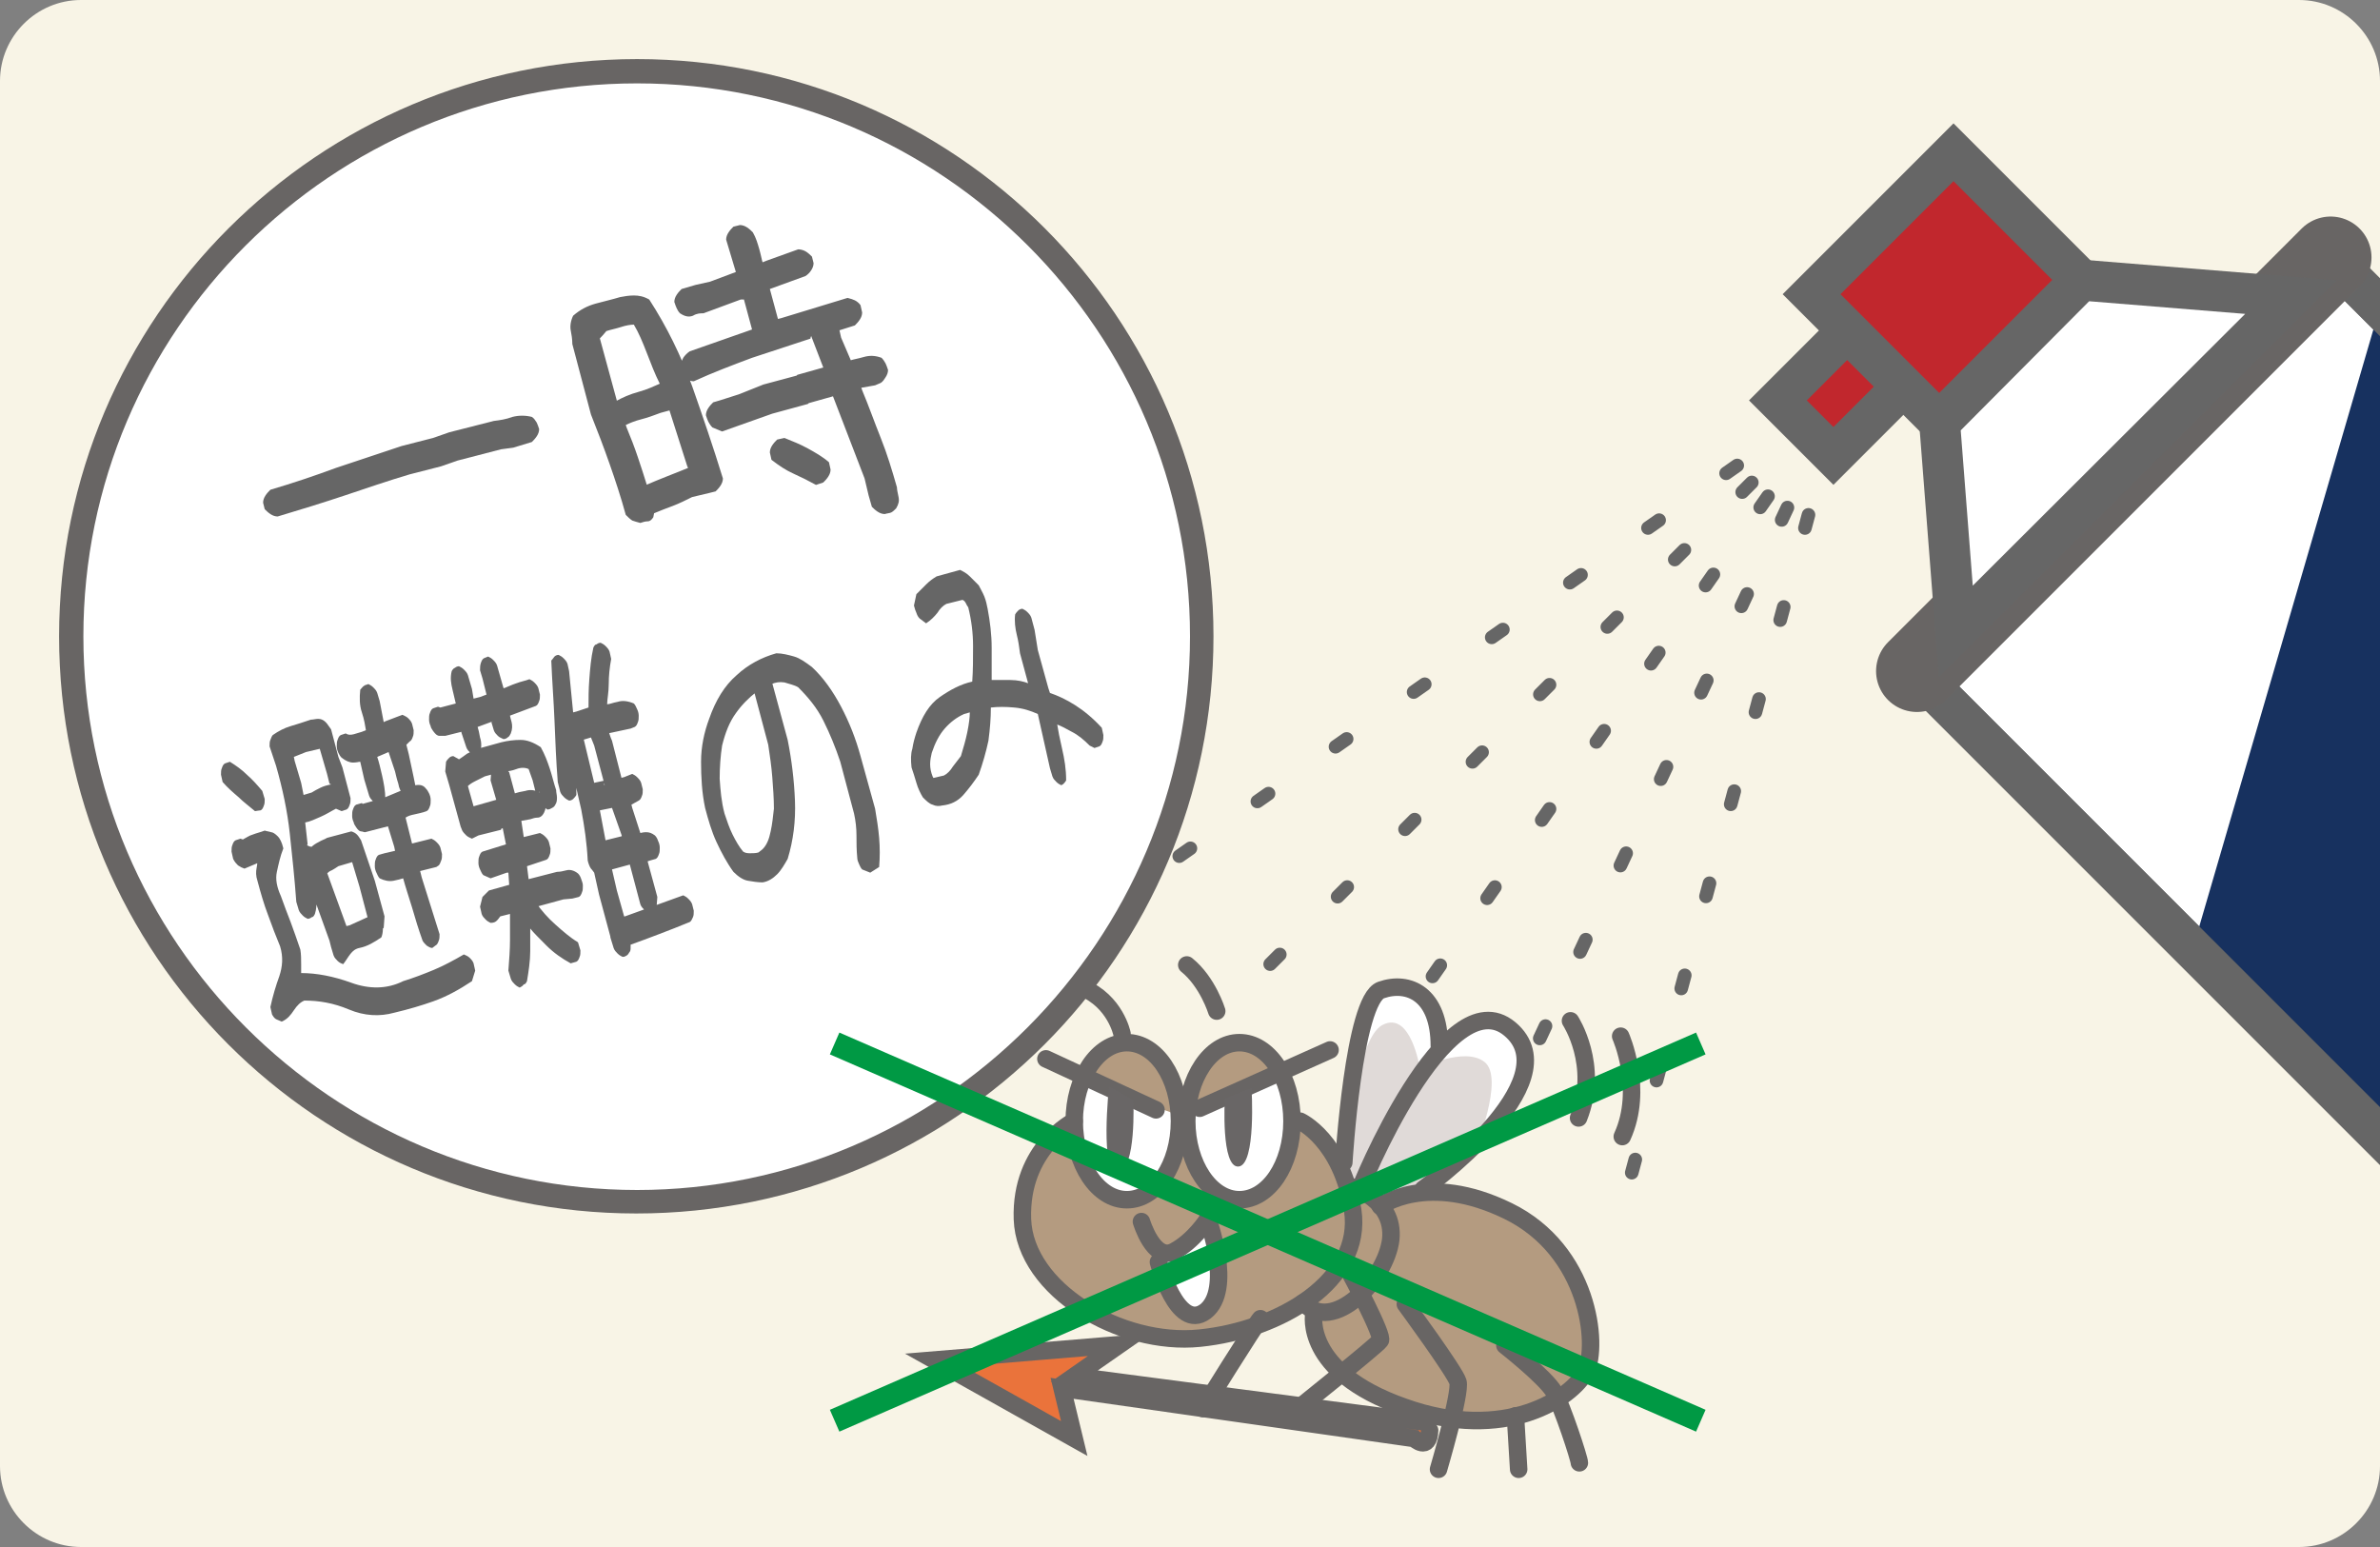 <?xml version="1.0" encoding="utf-8"?>
<!-- Generator: Adobe Illustrator 27.3.1, SVG Export Plug-In . SVG Version: 6.00 Build 0)  -->
<svg version="1.1" id="_レイヤー_2" xmlns="http://www.w3.org/2000/svg" xmlns:xlink="http://www.w3.org/1999/xlink" x="0px"
	 y="0px" viewBox="0 0 294 191.1" style="enable-background:new 0 0 294 191.1;" xml:space="preserve">
<rect x="0" y="0" width="294" height="191.1" fill="#808080" stroke="none"/>
<style type="text/css">
	.st0{fill:#F8F4E6;}
	.st1{clip-path:url(#SVGID_00000080923852188589436110000011408109750452039317_);}
	.st2{fill:#FFFFFF;stroke:#666666;stroke-width:5.05;}
	.st3{fill:#17315F;}
	.st4{fill:none;stroke:#666666;stroke-width:5.05;}
	.st5{fill:none;stroke:#686564;stroke-width:10.1;stroke-linecap:round;}
	.st6{fill:#C1272D;stroke:#666666;stroke-width:5.05;}
	.st7{fill:none;stroke:#666666;stroke-width:1.68;stroke-linecap:round;stroke-dasharray:0,0,1.68,10.1;}
	.st8{fill:#FFFFFF;}
	.st9{fill:#686564;}
	.st10{fill:#666666;}
	.st11{fill:#B49B80;}
	.st12{fill:#E0DAD8;}
	.st13{fill:#EA733B;}
	.st14{fill:none;stroke:#686564;stroke-width:2.16;stroke-linecap:round;}
	.st15{fill:#696666;}
	.st16{fill:none;stroke:#009944;stroke-width:2.94;}
</style>
<g id="_レイヤー_1-2">
	<path class="st0" d="M10,0h274c5.5,0,10,4.5,10,10v171.1c0,5.5-4.5,10-10,10H10c-5.5,0-10-4.5-10-10V10C0,4.5,4.5,0,10,0z"/>
	<g>
		<defs>
			<path id="SVGID_1_" d="M10,0h274c5.5,0,10,4.5,10,10v171.1c0,5.5-4.5,10-10,10H10c-5.5,0-10-4.5-10-10V10C0,4.5,4.5,0,10,0z"/>
		</defs>
		<clipPath id="SVGID_00000166639509256317293690000009240327222181074599_">
			<use xlink:href="#SVGID_1_"  style="overflow:visible;"/>
		</clipPath>
		<g style="clip-path:url(#SVGID_00000166639509256317293690000009240327222181074599_);">
			
				<rect x="273.9" y="37.6" transform="matrix(0.707 -0.707 0.707 0.707 16.466 250.095)" class="st2" width="72.4" height="135.2"/>
			<polygon class="st3" points="294,37.9 270.9,117.1 298.5,144.7 321.5,65.4 			"/>
			<polygon class="st3" points="332.4,76.3 309.3,155.5 326.6,172.8 349.6,93.5 			"/>
			
				<rect x="273.9" y="37.6" transform="matrix(0.707 -0.707 0.707 0.707 16.466 250.095)" class="st4" width="72.4" height="135.2"/>
			<line class="st5" x1="236.8" y1="82.9" x2="287.9" y2="31.8"/>
			<line class="st5" x1="332.4" y1="178.6" x2="383.5" y2="127.4"/>
			<polygon class="st2" points="257.1,34.6 239.6,52.2 241.6,78 283,36.7 			"/>
			
				<rect x="228.1" y="24.3" transform="matrix(0.707 -0.707 0.707 0.707 45.335 180.431)" class="st6" width="24.8" height="22.3"/>
			
				<rect x="221.3" y="43.7" transform="matrix(0.707 -0.707 0.707 0.707 32.269 175.026)" class="st6" width="12.1" height="9.7"/>
			<line class="st7" x1="216.4" y1="59.6" x2="154.5" y2="121.5"/>
			<line class="st7" x1="214.6" y1="57.5" x2="142.9" y2="107.7"/>
			<line class="st7" x1="218.4" y1="61.3" x2="168.3" y2="133"/>
			<line class="st7" x1="220.8" y1="62.7" x2="183.8" y2="142"/>
			<line class="st7" x1="223.4" y1="63.6" x2="200.7" y2="148.1"/>
		</g>
	</g>
	<path class="st8" d="M78.6,148.5c-38.5,0-69.8-31.3-69.8-69.8S40.1,8.8,78.6,8.8s69.8,31.3,69.8,69.8S117.2,148.5,78.6,148.5
		L78.6,148.5z"/>
	<path class="st9" d="M78.7,10.3c37.7,0,68.3,30.7,68.3,68.3S116.3,147,78.7,147s-68.4-30.7-68.4-68.4S41,10.3,78.7,10.3 M78.7,7.3
		C39.3,7.3,7.3,39.3,7.3,78.6s31.9,71.3,71.3,71.3s71.3-31.9,71.3-71.3S118,7.3,78.7,7.3L78.7,7.3z"/>
	<path class="st10" d="M34.3,63.8c-0.3,0-0.6-0.1-0.9-0.3c-0.3-0.2-0.5-0.4-0.7-0.6l-0.2-0.8c0-0.3,0.1-0.6,0.3-0.9
		c0.2-0.3,0.4-0.5,0.6-0.7c2.7-0.8,5.4-1.7,8.1-2.7c2.7-0.9,5.4-1.8,8.1-2.7l3.9-1l2-0.7L61,52c0.8-0.1,1.5-0.2,2.3-0.5
		c0.8-0.2,1.6-0.2,2.4,0c0.3,0.2,0.4,0.4,0.6,0.7c0.1,0.2,0.2,0.5,0.3,0.8c0,0.3-0.1,0.6-0.3,0.9s-0.4,0.5-0.6,0.7l-2.3,0.7
		l-1.5,0.2l-5.4,1.4l-2,0.7l-3.9,1c-2.7,0.8-5.3,1.7-8,2.6S37,63,34.3,63.8L34.3,63.8z"/>
	<path class="st10" d="M79.1,64.6c-0.4-0.1-0.7-0.2-1-0.3c-0.3-0.2-0.5-0.4-0.8-0.7c-0.6-2.2-1.3-4.3-2-6.3s-1.5-4.1-2.3-6.1
		l-2.3-8.7c0-0.6-0.1-1.2-0.2-1.7c-0.1-0.5,0-1.2,0.3-1.8c0.8-0.7,1.7-1.2,2.8-1.5s2-0.5,3-0.8c0.5-0.1,1.1-0.2,1.7-0.2
		c0.6,0,1.2,0.1,1.9,0.5c2.2,3.4,3.9,6.9,5.3,10.7c1.3,3.7,2.6,7.5,3.8,11.4c0,0.3-0.1,0.6-0.3,0.9c-0.2,0.3-0.4,0.5-0.6,0.7
		l-0.8,0.2l-2.1,0.5c-0.8,0.4-1.6,0.8-2.4,1.1s-1.6,0.6-2.3,0.9l-0.1,0.5c-0.2,0.3-0.4,0.5-0.7,0.5S79.4,64.5,79.1,64.6L79.1,64.6z
		 M81.5,47.4c-0.6-1.2-1.1-2.5-1.6-3.8s-1-2.5-1.6-3.5c-0.4,0-1,0.1-1.6,0.3s-1.2,0.3-1.8,0.5c-0.1,0.1-0.3,0.4-0.8,0.9v0l2.1,7.7
		l-0.2,0.1c0.9-0.5,1.8-0.9,2.9-1.2S80.8,47.7,81.5,47.4L81.5,47.4z M85,57.8l-0.1-0.2l-2.2-6.9L81.6,51c-0.8,0.3-1.6,0.6-2.4,0.8
		s-1.5,0.5-1.9,0.7l0.1,0.3c0.5,1.2,1,2.5,1.4,3.7c0.4,1.2,0.8,2.4,1.1,3.4L79.6,60c0.9-0.4,1.9-0.8,2.9-1.2S84.3,58.1,85,57.8
		L85,57.8z M109.3,63.5c-0.3,0-0.6-0.1-0.9-0.3s-0.5-0.4-0.7-0.6l-0.4-1.4l-0.5-2.1l-4-10.4l0.3,0.2l-3.2,0.9l-0.1,0.1l-4.4,1.2
		l-6.2,2.2L88,52.8c-0.2-0.2-0.4-0.5-0.5-0.7c-0.1-0.2-0.2-0.5-0.3-0.8c0-0.3,0.1-0.6,0.3-0.9c0.2-0.3,0.4-0.5,0.6-0.7
		c1.1-0.3,2.2-0.7,3.2-1c1-0.4,2-0.8,3-1.2l4.1-1.1l0.1-0.1l3.2-0.9v0l-1.5-3.9l-0.1,0.3l0.1,0c-2.4,0.8-4.9,1.6-7.3,2.4
		c-2.4,0.9-4.8,1.8-7.2,2.9c-0.3,0-0.6-0.1-0.9-0.3c-0.3-0.2-0.5-0.4-0.7-0.6L84,45.4c0.1-0.5,0.2-0.8,0.4-1.2
		c0.2-0.3,0.5-0.6,0.8-0.8l7.7-2.7l-1-3.7L91.5,37l-4.6,1.7c-0.4,0-0.8,0-1.3,0.3c-0.5,0.2-1,0.1-1.6-0.3c-0.2-0.2-0.3-0.4-0.4-0.6
		s-0.2-0.5-0.3-0.8c0-0.3,0.1-0.6,0.3-0.9c0.2-0.3,0.4-0.5,0.6-0.7l1.7-0.5l1.8-0.4l3.2-1.2v0l-1.2-4c0-0.3,0.1-0.6,0.3-0.9
		c0.2-0.3,0.4-0.5,0.6-0.7l0.8-0.2c0.3,0,0.6,0.1,0.9,0.3s0.5,0.4,0.7,0.6c0.4,0.7,0.6,1.4,0.8,2.1s0.3,1.3,0.4,1.6l0.5-0.2l3.9-1.4
		c0.3,0,0.7,0.1,1,0.3c0.3,0.2,0.5,0.4,0.7,0.6l0.2,0.8c0,0.3-0.1,0.6-0.3,0.9c-0.2,0.3-0.4,0.5-0.7,0.7l-4.4,1.6l1,3.7l0.4-0.1
		l8.2-2.5c0.4,0.1,0.7,0.2,0.9,0.3s0.5,0.3,0.7,0.6l0.2,0.9c0,0.3-0.1,0.6-0.3,0.9c-0.2,0.3-0.4,0.5-0.6,0.7l-1.9,0.6l0.2,0.9
		l1.2,2.8c0.3-0.1,0.9-0.2,1.6-0.4s1.4-0.2,2.2,0.1c0.2,0.2,0.4,0.5,0.5,0.7c0.1,0.2,0.2,0.5,0.3,0.8c0,0.3-0.1,0.6-0.3,0.9
		c-0.2,0.3-0.3,0.5-0.6,0.7l-0.7,0.3l-1.7,0.3l0.1,0.3c0.8,1.9,1.5,3.9,2.3,5.9c0.8,2,1.4,4,2,6.1c0,0.3,0.1,0.7,0.2,1.2
		s0,0.9-0.3,1.4c-0.2,0.2-0.4,0.4-0.6,0.5S109.6,63.4,109.3,63.5L109.3,63.5z M100.8,59.9c-0.9-0.5-1.9-1-2.8-1.4
		c-0.9-0.4-1.8-1-2.7-1.7l-0.2-0.9c0-0.3,0.1-0.6,0.3-0.9c0.2-0.3,0.4-0.5,0.6-0.7l0.9-0.2c1,0.4,2,0.8,2.9,1.3
		c0.9,0.5,1.8,1,2.6,1.7l0.2,0.9c0,0.3-0.1,0.6-0.3,0.9c-0.2,0.3-0.4,0.5-0.6,0.7L100.8,59.9L100.8,59.9z"/>
	<path class="st10" d="M31.5,100.2c-0.7-0.6-1.4-1.1-2-1.7c-0.7-0.6-1.4-1.2-2-1.9l-0.2-0.9c0-0.3,0-0.6,0.1-0.8
		c0.1-0.3,0.2-0.5,0.4-0.6l0.6-0.2c0.8,0.5,1.5,1,2.1,1.6c0.7,0.6,1.3,1.3,1.9,2l0.3,1c0,0.3,0,0.6-0.1,0.8
		c-0.1,0.3-0.2,0.5-0.4,0.6C32.1,100.1,31.5,100.2,31.5,100.2z M48.7,125.1c-1.8,0.5-3.7,0.4-5.6-0.4c-1.9-0.8-3.7-1.1-5.5-1.1
		c-0.5,0.2-0.9,0.6-1.3,1.2s-0.8,1.1-1.5,1.4c-0.2-0.1-0.5-0.2-0.7-0.3s-0.4-0.4-0.5-0.6l-0.2-0.9c0.3-1.4,0.7-2.7,1.1-3.8
		c0.4-1.2,0.5-2.4,0.1-3.7c-0.5-1.2-1-2.5-1.5-3.9c-0.5-1.3-0.9-2.7-1.3-4.2c-0.2-0.6-0.2-1.1-0.1-1.6c0.1-0.5,0.1-0.7,0-0.6
		l0.4-0.1l-1.9,0.8c-0.3-0.1-0.5-0.2-0.8-0.4c-0.2-0.2-0.4-0.4-0.6-0.8l-0.2-0.9c0-0.3,0-0.6,0.1-0.8c0.1-0.3,0.2-0.5,0.4-0.6
		l0.6-0.2l0.3,0.1c0.4-0.2,0.8-0.5,1.2-0.6c0.5-0.2,1-0.3,1.5-0.5c0.3,0.1,0.5,0.1,0.8,0.2c0.2,0,0.5,0.2,0.8,0.5
		c0.2,0.2,0.3,0.4,0.4,0.6c0.1,0.2,0.2,0.5,0.3,0.9c-0.4,1-0.6,2-0.8,2.9c-0.2,0.9,0,1.9,0.5,3c0.4,1.1,0.8,2.2,1.2,3.2
		c0.4,1.1,0.8,2.2,1.2,3.4c0.1,0.6,0.1,1.2,0.1,1.8s0,0.9,0,1.1c1.9,0,4,0.4,6.2,1.2c2.2,0.8,4.4,0.8,6.4-0.2
		c1.3-0.4,2.6-0.9,3.8-1.4c1.2-0.5,2.5-1.2,3.7-1.9c0.2,0.1,0.5,0.2,0.7,0.4s0.4,0.4,0.5,0.7l0.2,0.9l-0.4,1.3
		c-1.5,1-3.1,1.9-4.8,2.5C52.1,124.2,50.4,124.7,48.7,125.1L48.7,125.1z M42.4,119.1c-0.3-0.1-0.5-0.2-0.7-0.4
		c-0.2-0.2-0.4-0.4-0.5-0.7l-0.3-1l-0.2-0.8l-2.2-6.1l0.5-0.1c0,0.2,0.1,0.7,0.1,1.2s0,1.1-0.2,1.7c-0.1,0.2-0.2,0.4-0.4,0.4
		c-0.1,0.1-0.3,0.2-0.5,0.2c-0.2-0.1-0.4-0.2-0.6-0.4c-0.2-0.2-0.4-0.4-0.5-0.7l-0.3-1c-0.2-2.8-0.5-5.6-0.8-8.4s-0.9-5.6-1.7-8.4
		l-0.8-2.4c0-0.3,0-0.6,0.1-0.8c0.1-0.3,0.2-0.5,0.3-0.6c0.7-0.5,1.5-0.9,2.2-1.1s1.6-0.5,2.5-0.8c0.3,0,0.6-0.1,0.9-0.1
		s0.7,0.1,1.1,0.6l0.5,0.7l0.9,3.4l0.5,1.3l1,3.8c0,0.3,0,0.6-0.1,0.8c-0.1,0.3-0.2,0.5-0.4,0.6l-0.6,0.2l-0.7-0.3
		c-0.6,0.3-1.2,0.7-1.9,1c-0.7,0.3-1.3,0.6-1.9,0.7l0.3,2.7c-0.1,0.1-0.1,0.1,0.1,0.2s0.3,0.1,0.4,0.1c0.2-0.2,0.5-0.4,0.9-0.6
		c0.3-0.2,0.7-0.3,1-0.5l3-0.8c0.3,0.1,0.5,0.2,0.7,0.4c0.2,0.2,0.3,0.4,0.5,0.7l1.7,5l1.2,4.4l-0.1,1.4l-0.1,0.1
		c0,0.5-0.1,0.9-0.2,1.1c-0.9,0.6-1.7,1.1-2.7,1.3S43.1,118.2,42.4,119.1L42.4,119.1z M40.7,96.8l-0.3-1.2l-0.9-3.1l-1.7,0.4
		l-1.5,0.6l0.1,0.5l0.8,2.7l0.3,1.5l1-0.3c0.3-0.2,0.7-0.4,1.1-0.6s0.8-0.3,1.3-0.4L40.7,96.8L40.7,96.8z M45.4,113.3l-1-3.8l-0.9-3
		l-1.7,0.5c-0.3,0.2-0.6,0.4-0.8,0.5c-0.3,0.1-0.5,0.3-0.6,0.4l0-0.1l2.4,6.6l0.4-0.1L45.4,113.3L45.4,113.3z M53.4,117.1
		c-0.2,0-0.4-0.1-0.7-0.3c-0.2-0.2-0.4-0.4-0.5-0.6c-0.5-1.4-0.9-2.7-1.3-4.1c-0.4-1.3-0.8-2.5-1.1-3.6c-0.3,0.1-0.7,0.2-1.2,0.3
		s-1.1,0-1.7-0.3c-0.2-0.2-0.3-0.5-0.4-0.7s-0.2-0.5-0.2-0.8c0-0.3,0-0.6,0.1-0.8c0.1-0.3,0.2-0.5,0.4-0.6l0.7-0.2l1.3-0.3l-0.1-0.5
		l-0.8-2.6l0.3-0.1l0,0.1l-3.1,0.8c-0.2,0-0.3-0.1-0.5-0.1c-0.2,0-0.4-0.2-0.6-0.5c-0.1-0.2-0.3-0.4-0.3-0.6
		c-0.1-0.2-0.2-0.5-0.2-0.8c0-0.3,0-0.6,0.1-0.8c0.1-0.3,0.2-0.5,0.4-0.6l0.7-0.2l0.1,0.1l2.5-0.7l2.4-1l0.1,0.5
		c-0.3-0.3-0.5-0.7-0.6-1.3c-0.2-0.6-0.3-1.1-0.4-1.5L48,92.9l-1.4,0.6c0.2,0.6,0.4,1.4,0.6,2.3s0.4,1.9,0.4,2.9
		c-0.2,0.2-0.3,0.4-0.4,0.5c-0.1,0.1-0.3,0.2-0.5,0.2c-0.2-0.1-0.4-0.2-0.6-0.4c-0.2-0.2-0.4-0.4-0.5-0.7l-0.6-2l-0.5-2.2
		c-0.2,0-0.4,0.1-0.9,0.1c-0.4,0-0.9-0.2-1.4-0.6c-0.2-0.2-0.3-0.4-0.4-0.6c-0.1-0.2-0.2-0.5-0.2-0.8c0-0.3,0-0.6,0.1-0.8
		c0.1-0.3,0.2-0.5,0.4-0.6l0.6-0.2c0.3,0.2,0.6,0.2,1,0.1c0.3-0.1,0.7-0.2,1-0.3l0.5-0.2c-0.1-0.6-0.2-1.3-0.5-2.2s-0.3-1.8-0.2-2.8
		c0.2-0.2,0.3-0.4,0.5-0.5c0.1-0.1,0.3-0.1,0.5-0.2c0.2,0.1,0.4,0.2,0.6,0.4c0.2,0.2,0.4,0.4,0.5,0.7l0.3,1l0.5,2.6l0.2-0.1l2.1-0.8
		c0.2,0.1,0.5,0.2,0.7,0.4s0.4,0.4,0.5,0.7l0.2,0.8c0,0.3,0,0.6-0.1,0.8c-0.1,0.3-0.2,0.5-0.4,0.6L50.2,92c0.2,0.7,0.4,1.6,0.6,2.6
		c0.2,1,0.4,1.8,0.5,2.4c0.6-0.1,1,0,1.3,0.4c0.2,0.2,0.3,0.4,0.4,0.6c0.1,0.2,0.2,0.5,0.2,0.8c0,0.3,0,0.6-0.1,0.8
		c-0.1,0.3-0.2,0.5-0.4,0.6c-0.5,0.2-1.1,0.3-1.5,0.4c-0.5,0.1-0.8,0.2-1.1,0.4l0.7,2.8l0.1,0.4l2.4-0.6c0.2,0.1,0.4,0.2,0.6,0.4
		c0.2,0.2,0.4,0.4,0.5,0.7l0.2,0.8c0,0.3,0,0.6-0.1,0.8c-0.1,0.3-0.2,0.5-0.3,0.6l-0.3,0.2l-2,0.5l0.2,0.8l2.2,7
		c0,0.3,0,0.6-0.1,0.8c-0.1,0.3-0.2,0.5-0.4,0.6L53.4,117.1L53.4,117.1z"/>
	<path class="st10" d="M58.7,93.4c-0.2-0.1-0.4-0.2-0.6-0.4c-0.2-0.2-0.4-0.4-0.5-0.7L57,90.5l0-0.1l-2,0.5c-0.2,0-0.5,0-0.7,0
		c-0.3,0-0.5-0.2-0.8-0.6c-0.1-0.2-0.3-0.4-0.3-0.6c-0.1-0.2-0.2-0.5-0.2-0.8c0-0.3,0-0.6,0.1-0.8c0.1-0.3,0.2-0.5,0.4-0.6l0.6-0.2
		l0.3,0.1l1.9-0.5c-0.1-0.4-0.2-0.9-0.4-1.7c-0.2-0.8-0.3-1.5-0.1-2.3c0.1-0.2,0.3-0.4,0.4-0.4c0.1-0.1,0.3-0.2,0.5-0.2
		c0.2,0.1,0.4,0.2,0.6,0.4c0.2,0.2,0.4,0.4,0.5,0.7l0.5,1.7l0.2,1.2l0.8-0.2l0.8-0.3l-0.5-2l-0.3-1c0-0.3,0-0.6,0.1-0.9
		c0.1-0.3,0.2-0.5,0.4-0.6l0.5-0.2c0.2,0.1,0.4,0.2,0.6,0.4c0.2,0.2,0.4,0.4,0.5,0.7l0.8,2.8l0.1,0c0.5-0.2,0.9-0.4,1.5-0.6
		c0.5-0.2,1.1-0.3,1.6-0.5c0.2,0.1,0.4,0.2,0.6,0.4c0.2,0.2,0.4,0.4,0.5,0.7l0.2,0.8c0,0.3,0,0.6-0.1,0.8c-0.1,0.3-0.2,0.5-0.4,0.6
		l-3.2,1.2c0,0.1,0.1,0.4,0.2,0.8s0.1,0.9-0.1,1.4c-0.1,0.2-0.2,0.4-0.4,0.5c-0.1,0.1-0.3,0.2-0.5,0.2c-0.2-0.1-0.5-0.2-0.7-0.4
		s-0.4-0.4-0.5-0.7l-0.3-1l0.2-0.1l-1.9,0.7c0.1,0.3,0.2,0.7,0.3,1.3c0.2,0.6,0.2,1.2,0,1.9c-0.1,0.2-0.2,0.4-0.4,0.4
		S58.9,93.4,58.7,93.4L58.7,93.4z M64.2,122c-0.2-0.1-0.4-0.2-0.6-0.4c-0.2-0.2-0.4-0.4-0.5-0.7l-0.3-1c0.1-1.3,0.2-2.6,0.2-3.8
		c0-1.2,0-2.3,0-3.2l-1.2,0.3c-0.1,0.1-0.2,0.3-0.4,0.5S61,114,60.6,114c-0.2-0.1-0.4-0.2-0.6-0.4s-0.4-0.4-0.5-0.7l-0.2-0.9
		l0.3-1.2l0.8-0.8l2.5-0.7l-0.1-1.5l-0.2,0l-2,0.7l-0.9-0.4c-0.2-0.2-0.3-0.5-0.4-0.7c-0.1-0.2-0.2-0.5-0.2-0.8c0-0.3,0-0.6,0.1-0.8
		c0.1-0.3,0.2-0.5,0.4-0.6l2.9-0.9l-0.4-2l-0.2,0.1l0,0.1l-2.8,0.7l-0.8,0.4c-0.2-0.1-0.5-0.2-0.7-0.4s-0.4-0.4-0.5-0.6l-0.2-0.5
		l-1.4-5.1L55,95.3l0.1-1.2c0.1-0.2,0.3-0.4,0.4-0.5c0.1-0.1,0.3-0.2,0.5-0.2l0.7,0.4c0.3-0.2,0.6-0.4,1-0.7
		c0.4-0.2,0.8-0.4,1.3-0.6l2.9-0.8c0.8-0.2,1.6-0.3,2.4-0.3c0.8,0,1.6,0.3,2.5,0.9c0.5,0.9,0.8,1.7,1.1,2.6s0.5,1.8,0.8,2.7
		c0,0.3,0.1,0.6,0.1,0.9s0,0.6-0.2,0.9c-0.1,0.2-0.2,0.3-0.4,0.4s-0.3,0.2-0.6,0.2l-0.6-0.5l0.4-0.1c0-0.1,0,0.1,0,0.3
		s-0.1,0.5-0.2,0.7c-0.2,0.4-0.5,0.6-0.8,0.6s-0.6,0.1-0.9,0.2l-1.1,0.2l0.3,2l2-0.5c0.2,0.1,0.4,0.2,0.6,0.4
		c0.2,0.2,0.4,0.4,0.5,0.7l0.2,0.8c0,0.3,0,0.6-0.1,0.8c-0.1,0.3-0.2,0.5-0.4,0.6l-2.4,0.8l0.2,1.6l3.5-0.9c0.4,0,0.8-0.1,1.2-0.2
		c0.4-0.1,0.9,0,1.4,0.4c0.2,0.2,0.3,0.4,0.4,0.7s0.2,0.5,0.2,0.8c0,0.3,0,0.6-0.1,0.8c-0.1,0.3-0.2,0.5-0.4,0.6l-0.8,0.2l-1.1,0.1
		l-3.3,0.9l-0.1-0.5c0.7,1,1.5,1.9,2.4,2.7c0.9,0.8,1.8,1.6,2.8,2.2l0.3,1c0,0.3,0,0.6-0.1,0.8c-0.1,0.3-0.2,0.5-0.4,0.6l-0.7,0.2
		c-1.1-0.6-2.1-1.3-3-2.2c-0.9-0.9-1.6-1.6-2-2.1c0,0.7,0,1.6,0,2.8c0,1.2-0.2,2.5-0.4,3.7c-0.1,0.2-0.2,0.4-0.4,0.4
		C64.5,121.9,64.3,121.9,64.2,122L64.2,122z M61.3,98.8l-0.7-2.4l0.1-1.3l0.1-0.1l0.2,0.6l-1.1,0.3c-0.4,0.2-0.8,0.4-1.2,0.6
		s-0.7,0.4-0.9,0.6l0.7,2.5l2.1-0.6L61.3,98.8L61.3,98.8z M66.3,98.4l-0.1-0.4l-0.4-1.6L65.3,95c-0.4-0.2-1-0.2-1.5,0
		s-1.1,0.3-1.5,0.3l-0.2-0.8c0,0,0.1,0.1,0.3,0.3c0.2,0.2,0.3,0.4,0.5,0.6l0.7,2.6c0.3-0.1,0.7-0.2,1.3-0.3c0.6-0.2,1.2-0.1,1.8,0.2
		l-0.1-0.1L66.3,98.4L66.3,98.4z M76.9,118.2c-0.2-0.1-0.4-0.2-0.6-0.4c-0.2-0.2-0.4-0.4-0.5-0.7l-0.4-1.3l0-0.1l-1.4-5.2l-0.6-2.7
		c-0.1-0.1-0.2-0.3-0.4-0.5c-0.2-0.3-0.3-0.6-0.4-1c-0.1-2.1-0.4-4.2-0.8-6.3c-0.5-2.1-0.9-4.1-1.4-5.9l0.5-0.1
		c0,0.4,0.1,1.1,0.2,1.8c0.1,0.8,0.1,1.6,0.1,2.4c-0.1,0.2-0.3,0.4-0.4,0.5c-0.1,0.1-0.3,0.2-0.5,0.2c-0.2-0.1-0.4-0.2-0.6-0.4
		c-0.2-0.2-0.4-0.4-0.5-0.7l-0.3-1.2c-0.2-2.5-0.3-5-0.4-7.5c-0.1-2.5-0.3-5-0.4-7.5c0.2-0.2,0.3-0.4,0.4-0.5
		c0.1-0.1,0.3-0.2,0.5-0.2c0.2,0.1,0.4,0.2,0.6,0.4c0.2,0.2,0.4,0.4,0.5,0.7l0.2,0.9l0.5,5.1l0.4-0.1l1.5-0.5c0-1.1,0-2.2,0.1-3.5
		s0.2-2.6,0.5-3.9c0.1-0.2,0.2-0.4,0.4-0.4c0.1-0.1,0.3-0.2,0.5-0.2c0.2,0.1,0.4,0.2,0.6,0.4c0.2,0.2,0.4,0.4,0.5,0.7l0.2,0.9
		c-0.2,1.1-0.3,2.1-0.3,3.1S75,86.4,75,87c0.3,0,0.7-0.2,1.3-0.3c0.6-0.2,1.3-0.1,2,0.2c0.2,0.2,0.3,0.5,0.4,0.7
		c0.1,0.2,0.2,0.5,0.2,0.8c0,0.3,0,0.6-0.1,0.8c-0.1,0.3-0.2,0.5-0.4,0.6L77.9,90l-2.8,0.6L74.9,90c0.2,0.2,0.3,0.4,0.4,0.7
		s0.2,0.6,0.3,0.8l1.2,4.7l-0.1-0.1l0.4-0.1l1-0.4c0.2,0.1,0.4,0.2,0.6,0.4c0.2,0.2,0.4,0.4,0.5,0.7l0.2,0.8c0,0.3,0,0.6-0.1,0.8
		c-0.1,0.3-0.2,0.5-0.4,0.6L78,99.4l0.1,0.4l1,3.1c0.1,0,0.3-0.1,0.7-0.1s0.7,0.1,1.1,0.4c0.2,0.2,0.3,0.4,0.4,0.7
		c0.1,0.2,0.2,0.5,0.2,0.8c0,0.3,0,0.6-0.1,0.8c-0.1,0.3-0.2,0.5-0.4,0.6l-0.7,0.2l-0.3,0.1l1.2,4.4l-0.1,1.3
		c-0.2,0.2-0.3,0.4-0.4,0.5c-0.1,0.1-0.3,0.2-0.5,0.2c-0.2-0.1-0.4-0.2-0.6-0.4c-0.2-0.2-0.4-0.4-0.5-0.7l-1.3-4.9l-2.2,0.6l0.6,2.6
		l0.9,3.2l0.1,0l7.2-2.6c0.2,0.1,0.4,0.2,0.6,0.4c0.2,0.2,0.4,0.4,0.5,0.7l0.2,0.8c0,0.3,0,0.6-0.1,0.8s-0.2,0.5-0.4,0.6
		c-1.2,0.5-2.5,1-3.8,1.5c-1.3,0.5-2.4,0.9-3.5,1.3c0,0,0,0.1,0,0.3c0,0.3,0,0.5-0.2,0.7c-0.1,0.2-0.2,0.3-0.4,0.4
		S77.1,118.2,76.9,118.2L76.9,118.2z M74.6,96.9l0.1,0.1l-1.3-4.9L73,91.1L72,91.4l0.1-0.1l1.3,5.4l1.4-0.3L74.6,96.9L74.6,96.9z
		 M76.8,103.3l0-0.1l-1.2-3.4l-1.5,0.3l0.7,3.7L76.8,103.3L76.8,103.3z"/>
	<path class="st10" d="M107.5,107.8l-1-0.4c-0.2-0.2-0.3-0.5-0.4-0.7c-0.1-0.2-0.2-0.5-0.2-0.7c-0.1-1-0.1-1.9-0.1-2.8
		c0-0.9-0.1-1.8-0.3-2.7l-1.7-6.4c-0.6-1.8-1.3-3.5-2.1-5.1c-0.8-1.6-1.9-2.9-3.1-4.1c-0.5-0.3-1.1-0.4-1.7-0.6
		c-0.6-0.1-1.1,0-1.6,0.2l0.1-0.1l1.9,7c0.5,2.5,0.8,5,0.9,7.5c0.1,2.5-0.2,4.9-0.9,7.2c-0.4,0.7-0.8,1.4-1.3,1.9s-1.1,0.9-1.8,1
		c-0.6,0-1.2-0.1-1.8-0.2s-1.2-0.5-1.8-1.1c-0.8-1.1-1.5-2.4-2.1-3.7s-1-2.7-1.4-4.2c-0.4-1.9-0.5-3.8-0.5-5.7c0-1.9,0.4-3.7,1-5.3
		c0.8-2.3,1.9-4.1,3.4-5.4c1.4-1.3,3.1-2.2,4.9-2.7c0.7,0,1.5,0.2,2.2,0.4s1.4,0.7,2.2,1.3c1.4,1.3,2.6,3,3.6,4.9
		c1,1.9,1.8,3.9,2.4,6.1l1.8,6.5c0.2,1.2,0.4,2.4,0.5,3.6s0.1,2.4,0,3.6L107.5,107.8L107.5,107.8z M94.2,104.9
		c0.5-0.5,0.8-1.2,1-2.2c0.2-0.9,0.3-1.9,0.4-2.8c0-1.3-0.1-2.6-0.2-3.9s-0.3-2.7-0.5-4l-1.7-6.4l0.2-0.1c-0.9,0.7-1.8,1.6-2.5,2.6
		c-0.8,1.1-1.3,2.4-1.7,4c-0.2,1.3-0.3,2.7-0.3,4.1c0.1,1.4,0.2,2.8,0.6,4.3c0.3,0.9,0.6,1.8,1,2.6c0.4,0.8,0.8,1.5,1.3,2.1
		c0.3,0.2,0.6,0.2,0.9,0.2c0.3,0,0.7,0,1-0.1L94.2,104.9L94.2,104.9z"/>
	<path class="st10" d="M131.1,97c-0.2-0.1-0.4-0.2-0.6-0.4c-0.2-0.2-0.4-0.4-0.5-0.7l-0.3-1l-1.5-6.7c-0.9-0.4-1.8-0.7-2.9-0.8
		s-2-0.1-2.9,0c0,1.3-0.1,2.6-0.3,4.1c-0.3,1.4-0.7,2.8-1.2,4.2c-0.6,0.9-1.2,1.7-1.9,2.5c-0.7,0.8-1.6,1.2-2.6,1.3
		c-0.4,0.1-0.8,0.1-1.2-0.1c-0.4-0.1-0.8-0.5-1.2-0.9c-0.3-0.5-0.6-1.1-0.8-1.8c-0.2-0.7-0.4-1.3-0.6-1.9c-0.1-0.9-0.1-1.7,0.1-2.3
		c0.1-0.7,0.3-1.4,0.5-2c0.7-2,1.6-3.5,2.9-4.4c1.3-0.9,2.6-1.6,4-1.9c0.1-1.4,0.1-2.8,0.1-4.4c0-1.6-0.2-3.2-0.6-4.8
		c-0.1-0.1-0.2-0.3-0.3-0.5s-0.2-0.3-0.4-0.4l0,0l-2,0.5c-0.4,0.2-0.8,0.6-1.1,1.1c-0.4,0.5-0.8,0.9-1.4,1.3l-0.8-0.6
		c-0.2-0.2-0.3-0.4-0.4-0.7c-0.1-0.2-0.2-0.5-0.3-0.9l0.3-1.4c0.4-0.4,0.8-0.8,1.2-1.2c0.4-0.4,0.8-0.7,1.3-1l2.9-0.8
		c0.4,0.2,0.8,0.4,1.2,0.8s0.7,0.7,1.1,1.1c0.2,0.4,0.5,0.9,0.7,1.4s0.3,1,0.4,1.5c0.3,1.6,0.5,3.2,0.5,4.8c0,1.6,0,2.9,0,4
		c0.6,0,1.4,0,2.3,0c0.9,0,1.7,0.2,2.2,0.4l-1-3.7c-0.1-0.8-0.2-1.5-0.4-2.3s-0.3-1.7-0.2-2.5c0.1-0.2,0.3-0.4,0.4-0.5
		c0.1-0.1,0.3-0.2,0.5-0.2c0.2,0.1,0.4,0.2,0.6,0.4c0.2,0.2,0.4,0.4,0.5,0.7l0.4,1.5l0.4,2.5l1.3,4.7l0.2,0.6c0.9,0.3,2,0.8,3.1,1.5
		c1.1,0.7,2.2,1.6,3.3,2.8l0.2,0.9c0,0.3,0,0.6-0.1,0.8c-0.1,0.3-0.2,0.5-0.4,0.6l-0.6,0.2l-0.6-0.3c-0.7-0.7-1.4-1.3-2.2-1.7
		c-0.7-0.4-1.3-0.7-1.8-0.9c0.1,0.7,0.3,1.7,0.6,3s0.5,2.5,0.5,3.9c-0.1,0.2-0.3,0.4-0.4,0.5C131.4,96.8,131.3,96.9,131.1,97
		L131.1,97z M118.7,93.4c0.3-1,0.6-2,0.8-3s0.3-1.8,0.3-2.4l-0.7,0.2c-0.9,0.4-1.7,1-2.4,1.8c-0.7,0.8-1.2,1.8-1.6,3
		c-0.1,0.4-0.2,0.9-0.2,1.4c0,0.5,0.1,1,0.3,1.5l0.1,0.2l1.3-0.3c0.4-0.2,0.8-0.6,1.1-1.1C118.1,94.2,118.4,93.8,118.7,93.4
		L118.7,93.4z"/>
	<path class="st8" d="M165.9,143.6c0,0,2-20,4.6-21.7c2.6-1.7,7.8,1.2,6.9,7.2c0,0,3.5-3.8,7.5-2.9c4,0.9,4.6,4.6,2.3,8.6
		c-2.3,4-11.5,11.8-11.5,11.8l-4.8,2.5l-5.4-2.8L165.9,143.6L165.9,143.6z"/>
	<path class="st11" d="M144.7,135.1c0,0-11.8,1.5-16.4,8.1c-4.6,6.6,0.8,18.1,10,20.9c9.2,2.8,20.6-1.8,22.7-3.1l2.1,1.5
		c0,0-1.4,7.2,11.5,11.5c12.9,4.3,19.8-1.7,21.4-4.3c1.5-2.6,1.5-13.2-8.1-19.5c-9.7-6.3-17.4-2-17.4-2l-4.3-1.8
		c0,0-1.4-7.1-7.4-9.4C152.8,134.8,144.7,135.1,144.7,135.1L144.7,135.1z"/>
	<path class="st8" d="M143.1,155c0,0,1.2,0.5,2.8-0.6c1.5-1.1,3.1-3.4,3.1-3.4s3.5,10-0.1,11.2C145.1,163.4,143.6,159.4,143.1,155
		L143.1,155z"/>
	<path class="st8" d="M145.3,138.5c0,5.3-3,9.6-6.6,9.6s-6.6-4.3-6.6-9.6s3-9.6,6.6-9.6S145.3,133.2,145.3,138.5z"/>
	<path class="st8" d="M159.6,138.5c0,5.3-3,9.6-6.6,9.6s-6.6-4.3-6.6-9.6s3-9.6,6.6-9.6S159.6,133.2,159.6,138.5z"/>
	<path class="st11" d="M133.6,133.4l12.1,4.4l12.9-5c0,0-1.9-5.4-6.2-4.4c-4.3,0.9-5.8,8.6-5.8,8.6l-1.4-0.3c0,0,0-6.8-4.9-8.1
		S133.6,133.3,133.6,133.4L133.6,133.4z"/>
	<path class="st12" d="M166,144.7c0,0,1.2-16.3,4.8-18.1c3.5-1.8,4.6,5.4,4.6,5.4s5.5-2.8,8-0.8s-1.2,10.9-1.2,10.9l-8.8,6.3h-2.9
		l-2.9-2L166,144.7L166,144.7z"/>
	<path class="st13" d="M174.4,175.4c0,0,2.8,0.8,2.8,1.7s-1.7,1.5-1.7,1.5l-44.2-6.9l0.6,5.8l-15.7-9.5l21.4-2l-4,3.8L174.4,175.4
		L174.4,175.4z"/>
	<path class="st14" d="M145.7,138.5c0,5.4-2.9,9.7-6.5,9.7s-6.5-4.4-6.5-9.7s2.9-9.7,6.5-9.7S145.7,133.1,145.7,138.5z"/>
	<path class="st14" d="M159.6,138.5c0,5.4-2.9,9.7-6.5,9.7s-6.5-4.4-6.5-9.7s2.9-9.7,6.5-9.7S159.6,133.1,159.6,138.5z"/>
	<line class="st14" x1="142.8" y1="137.1" x2="129.2" y2="130.8"/>
	<path class="st15" d="M137,134.2c0,0-1.2,10.9,1.1,10.6s1.9-8.9,1.9-8.9"/>
	<path class="st14" d="M141,150.9c0,0,1.5,5,4,3.7s4.2-4,4.2-4s3.2,8.7-0.3,11.4c-3.5,2.6-5.8-6.1-5.8-6.1"/>
	<path class="st14" d="M150.3,124.9c0,0-1.1-3.6-3.7-5.7"/>
	<path class="st14" d="M138.6,127.7c0,0-0.8-4-4.9-5.7"/>
	<path class="st14" d="M167.9,147.2c0-0.4,10.8-26.6,18.6-20.1c7.8,6.5-10.7,19.8-10.7,19.8"/>
	<line class="st14" x1="148.2" y1="136.9" x2="164.3" y2="129.7"/>
	<path class="st15" d="M151.3,135.7c0,0-0.5,8.6,1.7,8.4s1.6-9.7,1.6-9.7"/>
	<path class="st14" d="M132.7,138.5c0,0-6.7,3.3-6.4,12.1c0.3,8.7,12.1,15.7,21.9,14.7c9.9-1,20.2-7.1,18.9-15.8
		c-1.4-8.7-6.5-11-6.5-11"/>
	<path class="st14" d="M166.9,146.6c0,0,5.4,1.5,4.9,6.5c-0.6,5-7.2,11.8-10.8,7.8"/>
	<path class="st14" d="M170.5,149c0,0,5.8-4.3,15.8,0.6c10,4.9,11.2,16.5,9.6,19.8c-1.7,3.3-10,8.9-22.5,4.4
		c-12.5-4.4-11.1-11.5-11.1-11.5"/>
	<path class="st14" d="M166.8,157.3c0,0,4.2,7.8,3.7,8.3c-0.4,0.6-10.4,8.6-10.4,8.6"/>
	<path class="st14" d="M155.7,162.9c-0.7,0.8-7.1,11.1-7.1,11.1"/>
	<path class="st14" d="M173.6,161.1c0,0,6.1,8.3,6.5,9.6s-2.4,10.8-2.4,10.8"/>
	<path class="st14" d="M185.9,166.2c0,0,5.1,4,6.1,5.8s3.1,8.2,3.1,8.7"/>
	<line class="st14" x1="187.2" y1="174.9" x2="187.6" y2="181.5"/>
	<path class="st14" d="M175.4,175.6l-42.7-5.6l5.6-3.9l-22.9,1.9l17.3,9.7l-1.5-6.2l43.5,6.2c0,0,1.8,1.7,1.9-1"/>
	<path class="st14" d="M194,126.1c0,0,3.6,5.5,1,12"/>
	<path class="st14" d="M200.2,128c0,0,2.9,6.5,0.2,12.4"/>
	<path class="st14" d="M166,143.6c0,0,1.2-20.1,4.6-21.3c3.4-1.2,7.2,0.5,7.2,6.9"/>
	<line class="st16" x1="103.1" y1="128.9" x2="210.1" y2="175.5"/>
	<line class="st16" x1="210.1" y1="128.9" x2="103.1" y2="175.5"/>
</g>
</svg>
